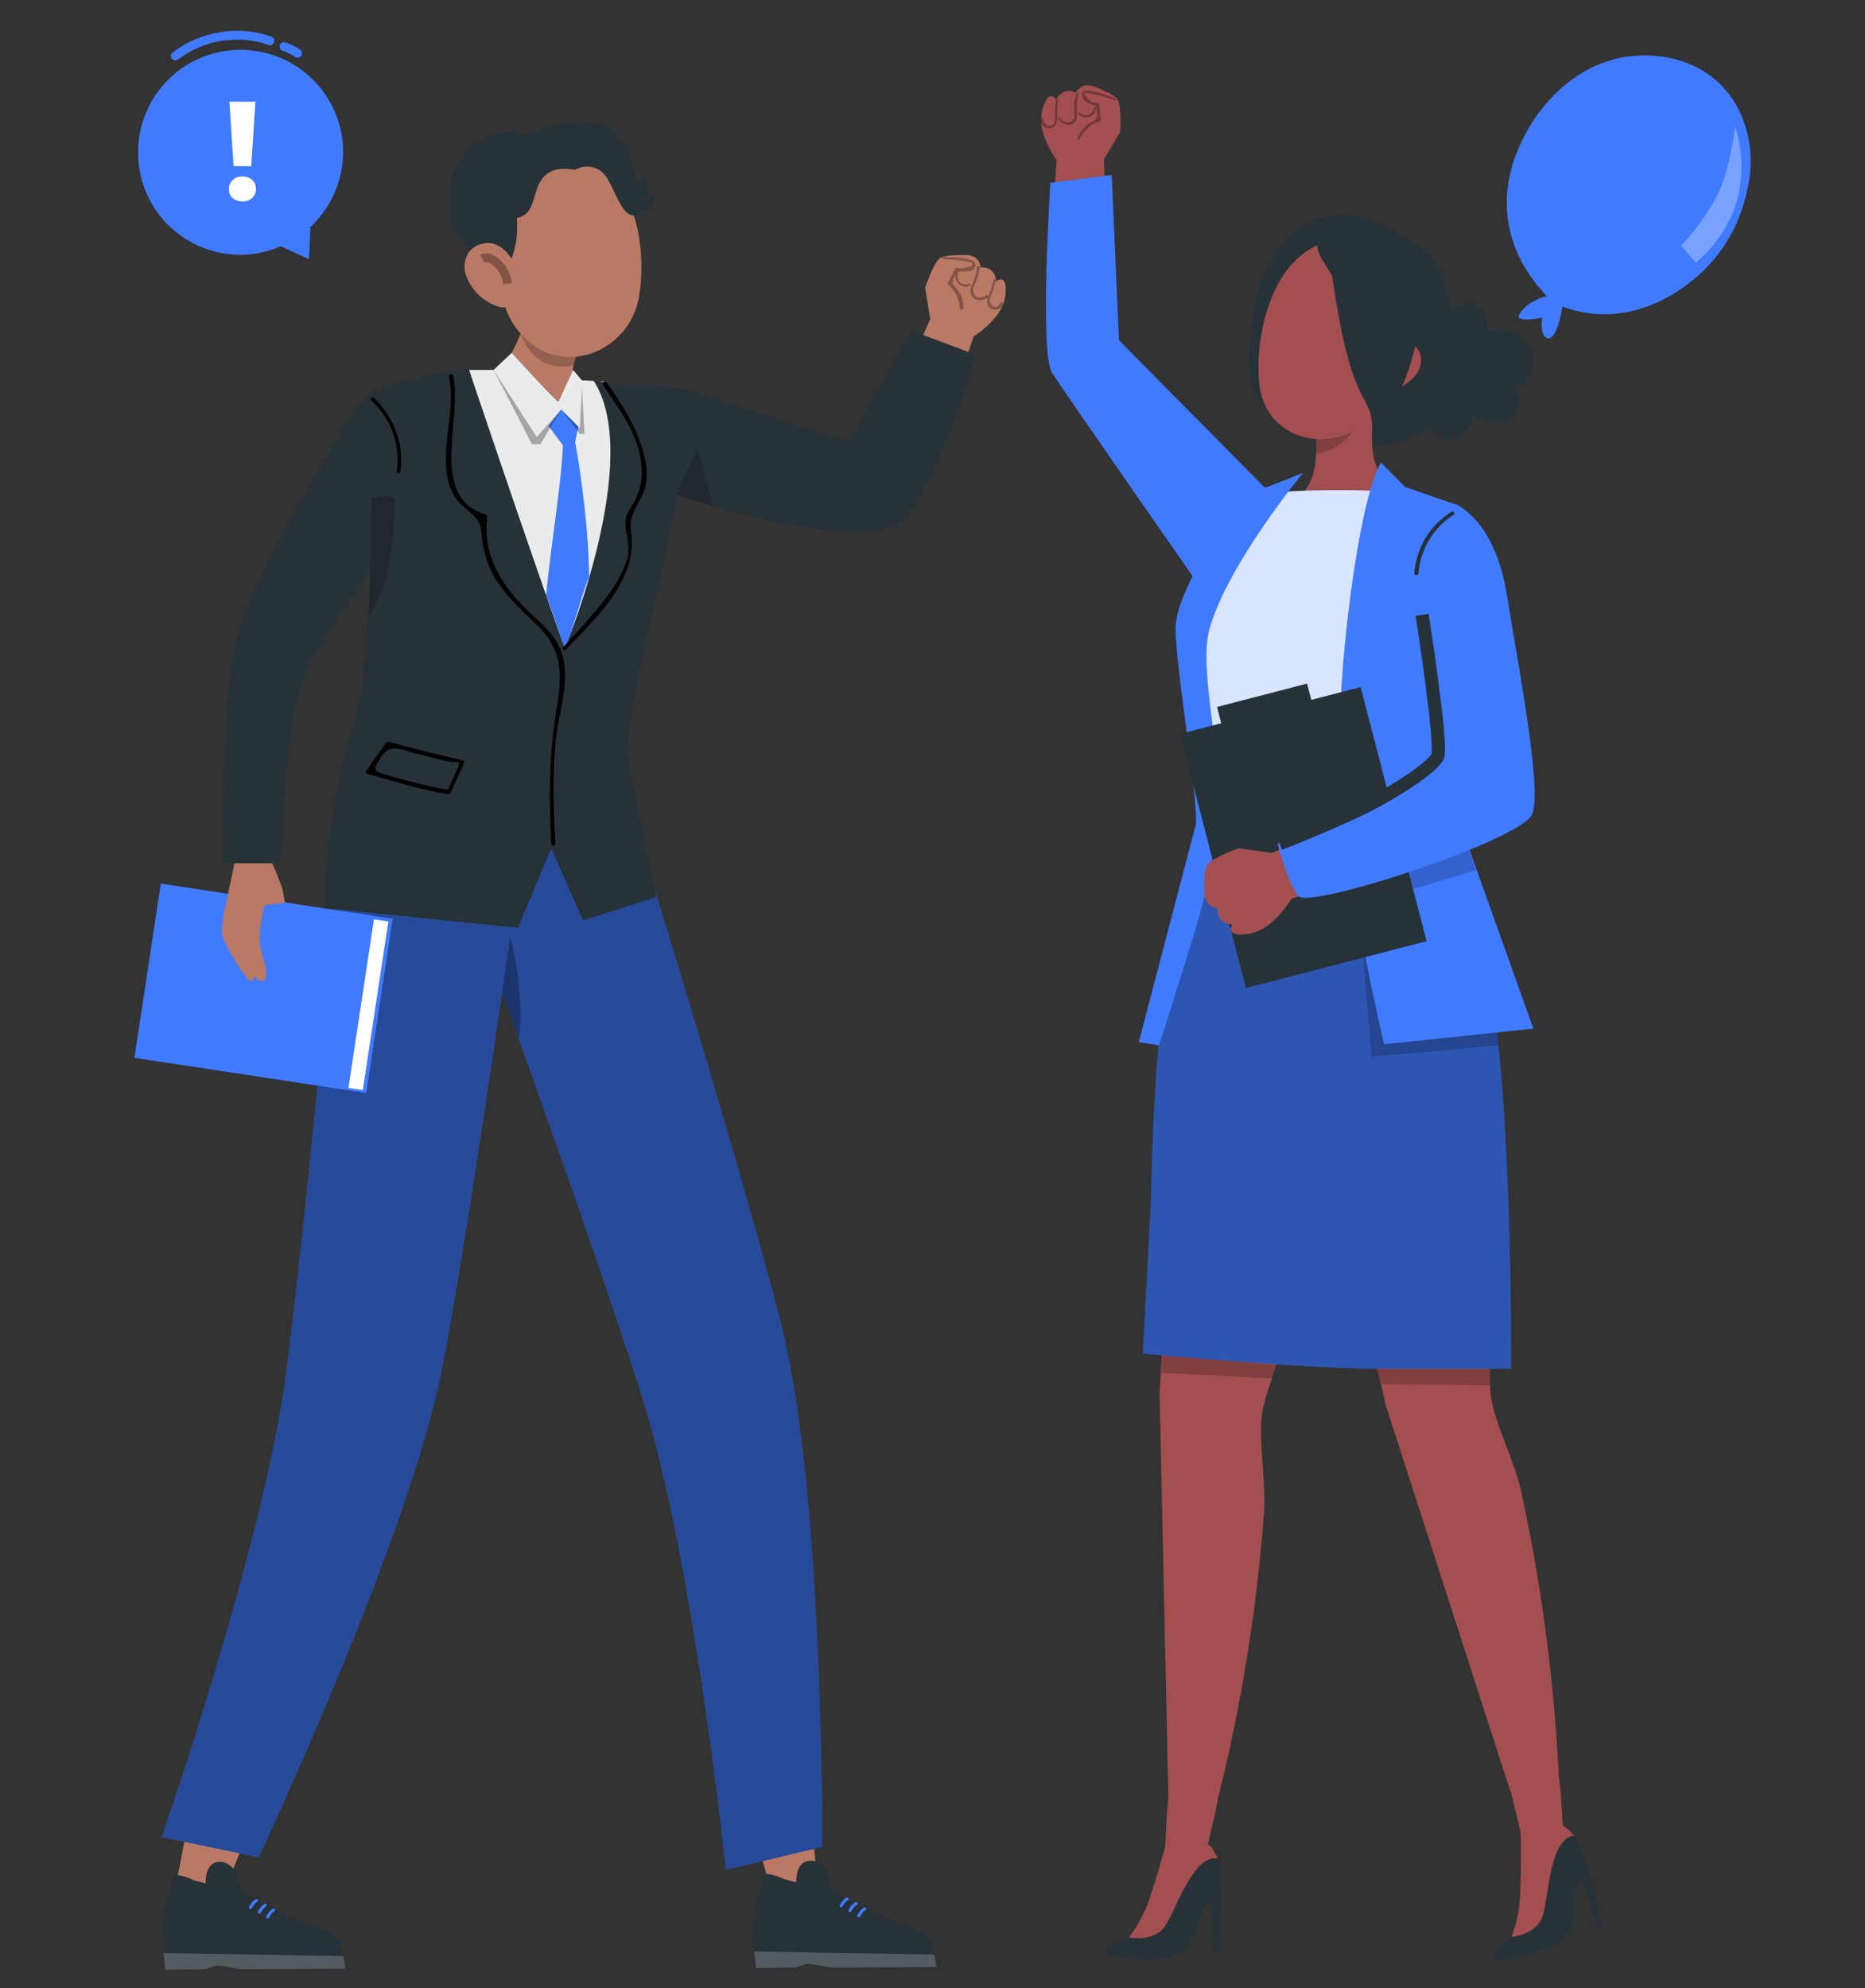 <svg width="106" height="113" viewBox="0 0 106 113" fill="none" xmlns="http://www.w3.org/2000/svg">
<rect x="0" y="0" width="106" height="113" fill="#333333" stroke="none"/>
<path d="M17.856 4.598C15.611 2.293 11.917 2.234 9.612 4.48C7.307 6.726 7.248 10.42 9.494 12.724C11.237 14.497 13.808 14.941 15.965 13.995L17.561 14.734L17.649 12.902C17.679 12.872 17.709 12.872 17.709 12.843C20.043 10.567 20.102 6.903 17.856 4.598Z" fill="#407BFF"/>
<path d="M9.967 3.18C11.474 2.027 13.572 1.673 15.345 2.323" stroke="#407BFF" stroke-width="0.5" stroke-miterlimit="10" stroke-linecap="round" stroke-linejoin="round"/>
<path d="M16.142 2.648C16.408 2.737 16.674 2.855 16.911 3.032" stroke="#407BFF" stroke-width="0.5" stroke-miterlimit="10" stroke-linecap="round" stroke-linejoin="round"/>
<path d="M13.779 11.454C13.985 11.454 14.192 11.395 14.34 11.247C14.488 11.099 14.547 10.922 14.547 10.745C14.547 10.538 14.488 10.361 14.34 10.242C14.192 10.095 14.015 10.035 13.779 10.035C13.542 10.035 13.365 10.095 13.217 10.242C13.069 10.39 13.01 10.538 13.01 10.745C13.01 10.951 13.069 11.129 13.217 11.247C13.365 11.395 13.572 11.454 13.779 11.454ZM13.276 9.444H14.281L14.517 5.78H13.04L13.276 9.444Z" fill="white"/>
<path d="M54.233 22.505L55.326 19.137C55.326 19.137 55.947 18.723 56.331 18.309C56.715 17.896 57.158 17.364 57.158 16.477C57.188 15.561 56.626 15.975 56.626 15.975C56.508 15.059 55.74 15.207 55.74 15.207C55.651 14.409 54.824 14.497 54.824 14.497C54.824 14.497 53.849 14.468 53.464 14.645C53.08 14.852 52.578 16.359 52.578 16.359L52.873 18.132L51.425 21.383C51.544 21.383 54.233 22.505 54.233 22.505Z" fill="#B97964"/>
<g opacity="0.3">
<path d="M54.558 17.541C54.528 16.98 54.292 16.536 53.878 16.152C53.848 16.123 53.848 16.093 53.878 16.064C54.026 15.798 54.144 15.532 54.292 15.266C54.292 15.236 54.351 15.236 54.38 15.236C54.794 15.325 55.71 15.029 55.03 14.882C54.558 14.763 54.085 14.763 53.612 14.734C53.523 14.734 53.523 14.586 53.612 14.616C53.789 14.616 55.562 14.586 55.444 15.088C55.326 15.679 54.528 15.236 54.351 15.561C54.292 15.679 54.026 16.064 54.173 16.182C54.292 16.3 54.41 16.448 54.498 16.566C54.676 16.861 54.764 17.186 54.764 17.541C54.705 17.63 54.558 17.6 54.558 17.541Z" fill="black"/>
</g>
<g opacity="0.3">
<path d="M57.01 17.275C56.892 17.63 56.508 17.718 56.212 17.452C56.064 17.305 56.094 17.098 56.153 16.921C56.242 16.596 56.419 16.27 56.478 15.916C56.508 15.827 56.626 15.857 56.596 15.945C56.537 16.182 56.478 16.418 56.389 16.625C56.36 16.714 56.301 16.832 56.271 16.921C56.123 17.275 56.655 17.748 56.862 17.186C56.921 17.157 57.039 17.216 57.01 17.275Z" fill="black"/>
</g>
<g opacity="0.3">
<path d="M56.153 16.921C55.887 17.068 55.444 17.157 55.237 16.832C55.119 16.625 55.119 16.477 55.207 16.27C55.355 15.886 55.503 15.591 55.532 15.177C55.532 15.088 55.68 15.088 55.68 15.177C55.651 15.443 55.592 15.709 55.503 15.945C55.444 16.093 55.355 16.241 55.296 16.418C55.325 16.802 55.503 16.98 55.828 16.891C55.916 16.861 56.005 16.832 56.094 16.773C56.153 16.773 56.242 16.861 56.153 16.921Z" fill="black"/>
</g>
<g opacity="0.3">
<path d="M55.148 16.241C54.675 16.448 54.203 16.034 54.321 15.561C54.35 15.473 54.469 15.502 54.439 15.591C54.35 15.975 54.705 16.3 55.06 16.123C55.148 16.093 55.237 16.211 55.148 16.241Z" fill="black"/>
</g>
<path d="M34.966 21.826C34.966 21.826 37.98 21.796 39.812 22.387C41.437 22.89 48.057 25.135 48.204 25.017C48.352 24.928 51.78 18.782 51.78 18.782L55.474 20.171C55.474 20.171 52.962 28.563 51.041 29.775C48.352 31.489 38.01 28.002 38.01 28.002L34.966 21.826Z" fill="#263238"/>
<path opacity="0.2" d="M38.423 28.12L39.664 25.52L40.492 28.741L38.423 28.12Z" fill="black"/>
<path d="M34.848 13.404C36.503 13.877 36.325 11.572 35.793 10.538C34.877 8.706 33.193 12.902 34.848 13.404Z" fill="#263238"/>
<path d="M31.922 24.958C30.09 24.485 28.524 23.244 27.697 21.56C28.169 21.294 28.583 20.91 28.879 20.407C29.529 19.314 29.972 18.102 30.208 16.861C30.356 16.152 30.474 15.414 30.563 14.675L31.893 16.802L33.37 19.137C33.134 19.491 32.956 19.846 32.779 20.23C32.336 21.294 32.365 22.328 33.666 23.126C33.843 23.953 33.695 25.46 31.922 24.958Z" fill="#B97964"/>
<path opacity="0.2" d="M29.588 18.959C29.588 18.959 30.268 21.264 32.602 20.762L32.779 20.26L29.588 18.959Z" fill="black"/>
<path d="M28.258 11.572C28.967 9.474 31.243 8.381 33.341 9.09C36.207 10.095 36.798 14.35 36.296 16.98C35.734 19.905 32.218 21.412 29.942 19.314C28.406 17.925 28.376 16.211 28.081 13.345C27.992 12.754 28.081 12.133 28.258 11.572Z" fill="#B97964"/>
<path d="M37.182 11.099C37.182 11.099 36.916 11.424 36.65 11.306C36.916 10.892 36.886 10.36 36.591 9.976C36.591 9.976 36.414 10.419 36.177 10.419C36.059 9.356 35.616 8.322 34.907 7.524C33.695 6.017 29.588 7.701 29.588 7.701C29.588 7.701 28.79 6.992 27.046 8.203C25.392 9.356 25.185 11.779 25.716 12.784C26.16 13.818 27.224 14.822 28.642 15.384C29.351 14.556 29.44 13.286 29.381 12.399C29.588 12.34 29.794 12.252 29.972 12.074C30.622 11.454 30.179 9.208 32.69 9.651C33.133 9.385 33.695 9.415 34.138 9.71C34.907 10.213 35.291 12.843 36.384 12.133C37.507 11.395 37.182 11.099 37.182 11.099Z" fill="#263238"/>
<path d="M26.515 15.739C26.81 16.477 27.401 17.068 28.14 17.364C29.115 17.777 29.735 16.921 29.558 15.945C29.41 15.059 28.731 13.788 27.697 13.818C26.662 13.847 26.16 14.822 26.515 15.739Z" fill="#B97964"/>
<path opacity="0.3" d="M28.849 16.123C28.79 15.591 28.494 15.088 28.051 14.793C27.874 14.675 27.608 14.586 27.401 14.704" stroke="black" stroke-width="0.5" stroke-miterlimit="10"/>
<path d="M11.533 99.217L9.937 107.491L12.567 107.934L15.522 100.635L11.533 99.217Z" fill="#B97964"/>
<path d="M9.405 111.923L11.71 111.894C11.71 111.894 12.183 111.657 12.449 111.687C12.715 111.717 13.66 111.894 13.66 111.894L19.629 111.864C19.57 111.598 19.6 111.362 19.511 111.155C19.422 110.919 19.423 110.682 19.304 110.505C18.92 109.884 18.831 109.796 17.738 109.441C16.852 109.146 14.281 107.816 14.281 107.816C14.281 107.816 13.601 107.757 13.542 106.723C13.513 106.339 12.951 105.866 12.656 105.836C12.094 105.748 11.799 106.102 11.71 106.664L11.681 107.048L11.001 106.87C11.001 106.87 9.671 106.22 9.76 106.87C9.789 107.225 9.051 108.85 9.198 110.15C9.228 110.446 9.257 110.741 9.287 110.978C9.346 111.539 9.405 111.923 9.405 111.923Z" fill="#263238"/>
<g opacity="0.2">
<path d="M19.629 111.894L13.66 111.923C13.66 111.923 12.715 111.746 12.449 111.717C12.183 111.687 11.71 111.923 11.71 111.923L9.405 111.953C9.405 111.953 9.376 111.569 9.287 111.007L19.511 111.185C19.57 111.392 19.57 111.628 19.629 111.894Z" fill="white"/>
</g>
<path d="M15.611 108.496C15.581 108.466 15.552 108.466 15.493 108.496C15.345 108.584 15.227 108.732 15.138 108.909C15.079 108.998 15.227 109.087 15.286 108.998C15.374 108.85 15.463 108.702 15.611 108.614C15.64 108.614 15.67 108.555 15.611 108.496Z" fill="#407BFF"/>
<path d="M15.138 108.23C15.108 108.2 15.079 108.2 15.02 108.23C14.872 108.318 14.754 108.466 14.665 108.643C14.606 108.732 14.754 108.821 14.813 108.732C14.902 108.584 14.99 108.437 15.138 108.348C15.168 108.318 15.168 108.259 15.138 108.23Z" fill="#407BFF"/>
<path d="M14.636 107.964C14.606 107.934 14.576 107.934 14.517 107.964C14.37 108.052 14.251 108.2 14.163 108.377C14.104 108.466 14.251 108.555 14.31 108.466C14.399 108.318 14.488 108.171 14.636 108.082C14.665 108.052 14.665 107.993 14.636 107.964Z" fill="#407BFF"/>
<path d="M41.555 99.572L43.89 107.668L46.431 106.87L45.752 99.01L41.555 99.572Z" fill="#B97964"/>
<path d="M42.974 111.864L45.279 111.835C45.279 111.835 45.752 111.569 46.018 111.628C46.284 111.657 47.229 111.835 47.229 111.835L53.198 111.805C53.139 111.539 53.169 111.303 53.08 111.096C52.991 110.86 52.991 110.623 52.873 110.446C52.489 109.825 52.4 109.737 51.307 109.382C50.421 109.087 47.85 107.757 47.85 107.757C47.85 107.757 47.17 107.698 47.111 106.664C47.081 106.279 46.52 105.807 46.224 105.777C45.663 105.688 45.367 106.043 45.279 106.604L45.249 106.989L44.57 106.811C44.57 106.811 43.24 106.161 43.329 106.811C43.358 107.166 42.619 108.791 42.767 110.091C42.797 110.387 42.826 110.682 42.856 110.919C42.944 111.48 42.974 111.864 42.974 111.864Z" fill="#263238"/>
<g opacity="0.2">
<path d="M53.198 111.805L47.229 111.835C47.229 111.835 46.284 111.658 46.018 111.628C45.752 111.598 45.279 111.835 45.279 111.835L42.974 111.864C42.974 111.864 42.944 111.48 42.856 110.919L53.08 111.096C53.169 111.303 53.169 111.569 53.198 111.805Z" fill="white"/>
</g>
<path d="M49.209 108.437C49.179 108.407 49.15 108.407 49.091 108.437C48.943 108.525 48.825 108.673 48.736 108.85C48.677 108.939 48.825 109.028 48.884 108.939C48.972 108.791 49.061 108.643 49.209 108.555C49.238 108.525 49.238 108.466 49.209 108.437Z" fill="#407BFF"/>
<path d="M48.707 108.141C48.677 108.112 48.648 108.112 48.589 108.141C48.441 108.23 48.322 108.377 48.234 108.555C48.175 108.643 48.322 108.732 48.382 108.643C48.47 108.496 48.559 108.348 48.707 108.259C48.766 108.259 48.766 108.2 48.707 108.141Z" fill="#407BFF"/>
<path d="M48.204 107.875C48.175 107.846 48.145 107.846 48.086 107.875C47.938 107.964 47.82 108.111 47.731 108.289C47.672 108.377 47.82 108.466 47.879 108.377C47.968 108.23 48.056 108.082 48.204 107.993C48.234 107.993 48.263 107.934 48.204 107.875Z" fill="#407BFF"/>
<path d="M46.727 104.979L41.26 106.279C41.26 106.279 39.457 88.786 36.502 79.419C34.877 74.277 32.011 66.092 29.499 59.088C28.258 55.601 27.105 52.44 26.248 50.046C25.303 47.416 24.712 45.761 24.712 45.761L34.375 41.329C34.375 41.329 42.294 66.742 44.451 75.488C46.815 85.092 46.727 104.979 46.727 104.979Z" fill="#407BFF"/>
<path opacity="0.4" d="M46.727 104.979L41.26 106.279C41.26 106.279 39.457 88.786 36.502 79.419C34.877 74.277 32.011 66.092 29.499 59.088C28.258 55.601 27.105 52.44 26.248 50.046C25.303 47.416 24.712 45.761 24.712 45.761L34.375 41.329C34.375 41.329 42.294 66.742 44.451 75.488C46.815 85.092 46.727 104.979 46.727 104.979Z" fill="black"/>
<path opacity="0.3" d="M29.499 59.088C28.258 55.601 27.105 52.44 26.248 50.046C26.899 50.075 27.549 50.312 28.051 50.726C29.263 53.326 29.765 56.222 29.499 59.088Z" fill="black"/>
<path d="M30.474 42.688C30.474 42.688 26.869 69.047 25.096 77.912C23.175 87.604 14.694 105.57 14.694 105.57L9.198 104.418C9.198 104.418 14.99 87.811 16.261 78.059C17.679 67.185 19.836 42.599 19.836 42.599L30.474 42.688Z" fill="#407BFF"/>
<path opacity="0.4" d="M30.474 42.688C30.474 42.688 26.869 69.047 25.096 77.912C23.175 87.604 14.694 105.57 14.694 105.57L9.198 104.418C9.198 104.418 14.99 87.811 16.261 78.059C17.679 67.185 19.836 42.599 19.836 42.599L30.474 42.688Z" fill="black"/>
<path d="M9.14 50.223L22.316 52.22L20.816 62.124L7.639 60.127L9.14 50.223Z" fill="#407BFF"/>
<path d="M22.073 52.378L20.621 61.961L19.803 61.837L21.255 52.254L22.073 52.378Z" fill="white"/>
<path d="M15.079 51.435C14.931 51.553 14.636 53.385 14.813 53.947C14.99 54.508 15.315 55.542 14.99 55.719C14.665 55.897 14.458 55.424 14.458 55.424C14.458 55.424 14.429 55.956 14.133 55.69C13.838 55.424 12.774 53.769 12.626 53.09C12.508 52.41 13.276 49.603 13.335 48.923C13.365 48.716 13.099 46.589 13.099 46.589L15.699 46.618L15.433 48.982C15.492 49.071 15.936 50.135 16.054 50.548L16.202 51.317L15.079 51.435Z" fill="#B97964"/>
<path d="M21.018 22.476C21.018 22.476 20.871 21.855 18.064 26.731C15.64 30.927 14.37 33.528 13.601 35.773C12.538 38.906 12.656 49.071 12.656 49.071H15.936C15.936 49.071 16.202 41.388 17.206 38.61C18.211 35.862 21.55 32.7 22.2 29.686C22.348 29.006 22.644 27.736 22.703 26.436C22.732 24.337 22.407 23.628 21.018 22.476Z" fill="#263238"/>
<path d="M26.662 21.028H28.051L29.085 20.053C29.085 20.053 31.686 22.919 31.745 22.831C31.774 22.742 32.572 21.028 32.572 21.028L33.075 21.619L34.316 21.678L36.916 26.051L36.355 32.316L29.499 34.296L26.662 21.028Z" fill="#263238"/>
<path opacity="0.9" d="M26.662 21.028H28.051L29.085 20.053C29.085 20.053 31.686 22.919 31.745 22.831C31.774 22.742 32.572 21.028 32.572 21.028L33.075 21.619L34.316 21.678L36.916 26.051L34.345 41.329L29.499 34.296L26.662 21.028Z" fill="white"/>
<path d="M32.602 24.663C33.075 27.086 33.459 30.336 33.488 32.789C33.193 33.38 32.425 36.276 32.099 36.867C31.834 36.187 31.331 34.503 31.036 33.853C31.302 30.957 32.129 26.14 31.981 24.574L32.602 24.663Z" fill="#407BFF"/>
<path d="M32.513 26.022L32.868 24.249L31.892 23.274L31.183 24.219L32.513 26.022Z" fill="#407BFF"/>
<path opacity="0.3" d="M28.051 21.028L30.504 24.84L31.893 23.274L30.711 25.254H30.238L28.051 21.028Z" fill="black"/>
<path opacity="0.3" d="M31.892 23.274L32.956 24.337L33.074 22.003L33.222 24.663H32.956L31.892 23.274Z" fill="black"/>
<path d="M18.448 51.612L29.44 52.735L31.331 48.214L33.134 52.321L37.3 50.992L35.587 42.629C36.473 36.571 37.803 32.227 38.335 28.859C39.014 24.515 37.153 22.328 37.153 22.328C33.961 21.589 33.725 21.619 33.725 21.619C36.621 26.022 32.1 36.867 32.1 36.867C29.529 29.597 26.662 21.028 26.662 21.028C24.712 21.117 22.791 21.56 21.018 22.358C21.018 22.358 21.55 37.192 20.043 41.417C18.536 45.614 18.448 51.612 18.448 51.612Z" fill="#263238"/>
<path opacity="0.2" d="M22.437 28.327C22.437 28.327 22.555 32.73 20.93 35.094C21.048 32.877 21.107 30.454 21.107 28.356C21.639 28.268 21.964 28.061 22.437 28.327Z" fill="black"/>
<path d="M22.555 26.79C22.762 25.254 22.23 23.806 21.107 22.771C20.988 22.683 21.166 22.506 21.255 22.624C22.407 23.717 22.968 25.224 22.762 26.79C22.762 26.938 22.525 26.938 22.555 26.79Z" fill="black"/>
<path d="M25.746 21.323C26.337 23.717 24.298 28.268 27.608 29.243C27.667 29.272 27.697 29.331 27.697 29.391C27.401 31.548 28.554 33.38 30.09 34.798C31.065 35.685 31.893 36.394 32.07 37.753C32.277 39.142 31.745 40.62 31.597 41.979C31.39 43.959 31.45 45.968 31.568 47.948C31.568 48.096 31.361 48.096 31.331 47.948C31.183 45.318 31.213 42.718 31.656 40.117C31.981 38.255 31.922 36.867 30.504 35.507C29.647 34.68 28.849 33.971 28.199 32.966C27.697 32.168 27.431 31.252 27.372 30.307C27.283 29.302 26.751 29.272 26.101 28.563C24.476 26.701 26.042 23.599 25.51 21.412C25.51 21.264 25.717 21.205 25.746 21.323Z" fill="black"/>
<path d="M25.48 45.141C23.914 44.904 22.407 44.402 20.87 43.988C20.811 43.959 20.752 43.87 20.811 43.811C21.195 43.279 21.579 42.747 21.934 42.215C21.964 42.186 22.023 42.156 22.052 42.156C23.471 42.54 24.889 42.895 26.308 43.22C26.396 43.249 26.396 43.309 26.367 43.397C26.101 43.959 25.864 44.52 25.598 45.082C25.539 45.2 25.362 45.111 25.421 44.963C25.628 44.52 25.805 44.106 26.012 43.663C26.248 43.131 25.983 43.397 25.48 43.279C24.83 43.131 24.18 42.954 23.559 42.806C22.821 42.629 22.2 42.245 21.698 42.983C21.166 43.752 21.166 43.84 22.082 44.077C23.234 44.402 24.387 44.727 25.569 44.904C25.687 44.934 25.598 45.141 25.48 45.141Z" fill="black"/>
<path d="M34.493 21.767C35.439 23.096 36.295 24.426 36.65 26.051C36.768 26.524 36.798 27.086 36.709 27.529C36.561 28.386 35.705 29.184 35.852 30.07C36.325 32.907 33.961 35.035 32.158 36.926C32.07 37.044 31.893 36.867 32.011 36.778C32.927 35.803 33.813 34.828 34.611 33.764C35.025 33.173 35.379 32.552 35.616 31.873C35.882 31.134 35.557 30.484 35.557 29.775C35.557 29.509 35.557 29.331 35.705 29.095C36.355 28.09 36.591 27.381 36.414 26.14C36.207 24.574 35.143 23.185 34.286 21.914C34.197 21.767 34.404 21.648 34.493 21.767Z" fill="black"/>
<path d="M81.064 23.628L82.216 18.28C82.275 17.6 83.014 17.098 83.664 17.246C84.314 17.423 84.728 18.221 84.462 18.841C85.378 18.546 86.501 18.871 86.974 19.728C87.446 20.555 87.003 21.826 86.087 22.033C86.589 22.594 86.323 23.599 85.673 23.953C84.994 24.308 84.137 24.042 83.634 23.481C83.782 24.19 83.191 24.958 82.453 25.017C81.714 25.047 81.004 24.338 81.064 23.628Z" fill="#263238"/>
<path d="M78.02 25.401C78.02 25.401 82.955 25.047 82.837 21.146C82.748 18.575 82.334 15.354 80.975 14.261C76.454 10.656 73.824 12.784 73.115 13.581C72.612 14.143 71.697 15.561 71.46 16.743C70.249 22.653 71.667 22.535 72.228 23.54C72.76 24.544 78.02 25.401 78.02 25.401Z" fill="#263238"/>
<path d="M74.208 21.53C74.711 23.333 75.302 26.701 74.12 27.913C74.12 27.913 75.39 29.066 78.7 30.277C79.705 30.011 79.764 27.913 79.764 27.913C77.695 27.44 77.873 24.722 78.109 23.303L74.208 21.53Z" fill="#A34F50"/>
<path opacity="0.2" d="M77.163 23.244L74.769 24.781C74.799 25.106 74.799 25.46 74.769 25.785C75.538 25.756 76.779 25.017 77.015 24.219C77.133 23.924 77.163 23.599 77.163 23.244Z" fill="black"/>
<path d="M80.355 18.25C79.793 21.205 79.616 22.446 77.931 23.865C75.39 25.992 71.903 24.869 71.578 21.855C71.283 19.166 72.228 14.763 75.272 13.788C77.281 13.05 79.498 14.113 80.207 16.093C80.443 16.802 80.502 17.541 80.355 18.25Z" fill="#A34F50"/>
<path d="M80.414 21.383C79.941 21.915 79.32 22.21 78.788 22.239C77.991 22.299 77.813 20.998 78.227 20.26C78.611 19.61 79.439 19.255 80.177 19.55C80.887 19.816 80.946 20.762 80.414 21.383Z" fill="#A34F50"/>
<path opacity="0.2" d="M78.729 20.91C78.788 20.644 78.995 20.378 79.232 20.23C79.468 20.082 79.764 20.023 80.059 20.112" stroke="black" stroke-width="0.5" stroke-miterlimit="10" stroke-linecap="round" stroke-linejoin="round"/>
<path d="M75.715 15.679C76.956 24.367 78.109 21.737 77.99 25.047C79.261 23.126 80.236 21.176 80.591 18.841C80.827 17.689 80.62 16.714 80.325 15.591C79.941 14.468 78.759 13.434 77.636 13.345C77.222 13.286 75.272 13.64 74.947 13.877C74.622 14.113 75.508 15.295 75.715 15.679Z" fill="#263238"/>
<path d="M66.407 102.172L65.905 79.182L67.559 50.873L77.636 53.562C78.611 59.059 74.769 63.078 74.769 63.078C74.976 66.83 74.06 71.677 73.174 75.282C72.435 78.266 71.933 79.094 71.726 80.394C71.519 81.871 71.962 84.088 71.844 85.979C71.43 91.445 70.573 96.853 69.244 102.142L69.066 103.059L68.269 106.457L66.141 106.545L66.318 103.147L66.407 102.172Z" fill="#A34F50"/>
<path opacity="0.2" d="M72.553 77.557L72.317 78.355L65.993 78.03L66.052 77.025L72.553 77.557Z" fill="black"/>
<path d="M62.979 110.682C63.334 110.416 63.718 110.239 64.132 110.121C64.132 110.121 65.402 108.968 66.141 105.334L67.737 104.979C68.298 104.861 68.86 105.127 69.155 105.6C69.214 105.659 69.244 105.748 69.244 105.807C69.303 106.191 69.362 106.575 69.362 106.989C69.391 108.318 69.362 109.648 69.244 110.978H68.948V108.466C68.948 107.609 68.239 108.584 68.032 109.5C67.825 110.416 67.382 111.362 65.491 111.332C63.334 111.332 62.418 111.185 62.979 110.682Z" fill="#263238"/>
<path d="M66.466 104.063C66.466 104.063 66.052 105.718 65.462 107.521C65.196 108.466 64.752 109.353 64.161 110.121C64.161 110.121 65.55 110.416 66.2 109.5C66.85 108.584 67.796 105.393 69.214 105.629C69.096 105.393 68.978 105.157 68.801 104.95C68.535 104.625 66.466 104.063 66.466 104.063Z" fill="#A34F50"/>
<path d="M82.718 52.055C85.23 57.049 82.689 62.014 82.689 62.014C83.989 65.56 84.491 70.435 84.669 74.159C84.816 77.232 84.55 78.148 84.757 79.478C84.994 80.985 86.058 82.965 86.471 84.826C87.624 90.145 88.333 95.553 88.599 100.96L88.717 101.995L88.924 105.482L86.914 106.161L86.117 102.852L85.88 101.847H85.851L78.788 79.951L72.287 52.351L82.718 52.055Z" fill="#A34F50"/>
<path opacity="0.2" d="M84.669 77.793V78.739L78.493 78.68L78.286 77.793H84.669Z" fill="black"/>
<path d="M84.994 110.978C85.26 110.623 85.555 110.328 85.94 110.091C85.94 110.091 86.826 108.614 86.472 104.95L87.919 104.152C88.422 103.886 89.042 103.945 89.456 104.329C89.515 104.388 89.574 104.447 89.604 104.506C89.781 104.861 89.929 105.216 90.047 105.6C90.461 106.87 90.815 108.171 91.052 109.471L90.786 109.559L90.047 107.166C89.811 106.339 89.397 107.491 89.456 108.407C89.486 109.353 89.367 110.416 87.565 110.889C85.467 111.48 84.58 111.628 84.994 110.978Z" fill="#263238"/>
<path d="M86.412 103.62C86.412 103.62 86.501 105.304 86.412 107.225C86.412 108.2 86.265 109.175 85.91 110.091C85.91 110.091 87.329 109.973 87.683 108.909C88.038 107.846 88.038 104.536 89.456 104.329C89.279 104.122 89.102 103.945 88.895 103.797C88.57 103.561 86.412 103.62 86.412 103.62Z" fill="#A34F50"/>
<path d="M65.432 67.924L64.959 76.936C64.959 76.936 74.031 77.793 78.286 77.793C82.541 77.793 85.881 77.793 85.881 77.793C85.881 77.793 85.999 60.034 84.255 53.917C82.66 48.303 80.709 46.855 80.709 46.855C80.709 46.855 68.032 46.648 68.032 47.416C66.378 51.671 65.55 60.063 65.432 67.924Z" fill="#407BFF"/>
<path opacity="0.3" d="M65.432 67.924L64.959 76.936C64.959 76.936 74.031 77.793 78.286 77.793C82.541 77.793 85.881 77.793 85.881 77.793C85.881 77.793 85.999 60.034 84.255 53.917C82.66 48.303 80.709 46.855 80.709 46.855C80.709 46.855 68.032 46.648 68.032 47.416C66.378 51.671 65.55 60.063 65.432 67.924Z" fill="black"/>
<path opacity="0.2" d="M85.171 59.413L77.961 60.063C77.961 60.063 76.957 48.805 76.868 46.175C76.779 43.545 76.868 38.876 76.868 38.876L85.083 58.675L85.171 59.413Z" fill="black"/>
<path d="M67.914 35.833C67.914 34.828 68.15 33.853 68.623 32.966L71.165 28.149C71.815 28.061 72.465 28.002 73.115 27.943C75.065 27.824 77.429 27.824 79.409 27.972C80.414 28.09 81.507 28.474 82.6 28.977C82.748 29.095 83.694 30.247 83.221 31.755C80.886 39.497 80.473 43.427 80.739 46.855C76.454 47.416 69.569 48.45 68.239 47.682C69.953 40.767 67.944 38.758 67.914 35.833Z" fill="#407BFF"/>
<path opacity="0.8" d="M67.914 35.833C67.914 34.828 68.15 33.853 68.623 32.966L71.165 28.149C71.815 28.061 72.465 28.002 73.115 27.943C75.065 27.824 77.429 27.824 79.409 27.972C80.414 28.09 81.507 28.474 82.6 28.977C82.748 29.095 83.694 30.247 83.221 31.755C80.886 39.497 80.473 43.427 80.739 46.855C76.454 47.416 69.569 48.45 68.239 47.682C69.953 40.767 67.944 38.758 67.914 35.833Z" fill="white"/>
<path d="M78.493 26.288L79.852 27.677L82.925 28.741L83.073 36.039C82.334 38.847 81.773 43.338 81.773 43.397L87.151 58.468L78.67 59.354C78.67 59.354 76.336 49.721 76.158 43.161C75.951 38.433 77.222 28.327 78.493 26.288Z" fill="#407BFF"/>
<path opacity="0.2" d="M83.487 48.303L83.9 49.455L77.045 51.523L76.838 50.194L83.487 48.303Z" fill="black"/>
<path d="M74.061 26.879C74.061 26.879 69.805 32.02 68.742 35.744C68.062 38.197 69.658 43.604 69.244 47.091C68.889 50.164 67.619 53.917 65.875 59.413L64.723 59.236L67.914 47.061C68.328 46.648 66.732 37.576 66.821 35.596C66.909 33.262 70.633 28.061 70.633 28.061L72.199 27.618L74.061 26.879Z" fill="#407BFF"/>
<path d="M67.066 41.717L77.334 39.052L81.082 53.496L70.814 56.16L67.066 41.717Z" fill="#263238"/>
<path d="M69.171 40.183L74.29 38.854L74.662 40.284L69.542 41.613L69.171 40.183Z" fill="#263238"/>
<path d="M77.016 49.839L73.41 51.08C73.41 51.08 72.967 51.76 72.554 52.174C72.14 52.587 71.578 53.06 70.603 53.119C69.628 53.149 70.042 52.558 70.042 52.558C69.067 52.469 69.215 51.612 69.215 51.612C68.358 51.553 68.446 50.637 68.446 50.637C68.446 50.637 68.387 49.603 68.594 49.189C68.801 48.775 70.396 48.214 70.396 48.214L72.288 48.48L75.775 47.002C75.804 47.091 77.016 49.839 77.016 49.839Z" fill="#A34F50"/>
<path d="M82.718 28.652C82.718 28.652 84.935 29.479 85.644 33.794C86.294 37.871 87.653 44.816 87.092 46.264C86.53 47.741 74.415 51.701 73.794 50.932C73.174 50.164 72.612 47.948 72.612 47.948C72.612 47.948 81.773 44.904 81.714 42.983C81.655 41.033 80.62 34.651 80.827 33.941C81.034 33.232 82.718 28.652 82.718 28.652Z" fill="#407BFF"/>
<path d="M80.828 34.946C80.828 34.946 81.98 42.304 81.714 42.984C81.419 43.663 78.907 45.288 76.602 46.323C74.386 47.327 72.731 47.948 72.731 47.948" stroke="#263238" stroke-width="0.75" stroke-miterlimit="10"/>
<path d="M82.6 29.272C81.448 30.011 80.739 31.223 80.621 32.582C80.621 32.73 80.384 32.73 80.384 32.582C80.502 31.134 81.241 29.893 82.482 29.095C82.63 29.006 82.719 29.213 82.6 29.272Z" fill="#263238"/>
<path d="M59.817 12.636L60.054 9.09C60.054 9.09 59.61 8.469 59.433 7.967C59.226 7.465 59.019 6.785 59.344 5.928C59.669 5.071 60.024 5.662 60.024 5.662C60.467 4.864 61.147 5.278 61.147 5.278C61.502 4.569 62.27 4.953 62.27 4.953C62.27 4.953 63.186 5.278 63.481 5.603C63.777 5.928 63.659 7.524 63.659 7.524L62.743 9.06L62.861 12.606C62.743 12.606 59.817 12.636 59.817 12.636Z" fill="#A34F50"/>
<g opacity="0.3">
<path d="M61.236 7.849C61.384 7.553 61.531 7.346 61.768 7.11C62.034 6.874 62.418 6.903 62.359 6.46C62.329 6.223 62.359 6.017 62.093 5.958C61.945 5.928 61.827 5.869 61.709 5.78C61.59 5.692 61.502 5.514 61.502 5.337C61.531 4.835 63.216 5.544 63.364 5.573C63.452 5.603 63.423 5.721 63.334 5.692C62.891 5.544 62.418 5.396 61.945 5.307C61.856 5.278 61.738 5.278 61.65 5.278C61.413 5.337 62.566 6.194 61.886 5.721C62.034 5.81 62.241 5.839 62.418 5.869C62.447 5.869 62.477 5.898 62.477 5.928C62.507 6.223 62.536 6.519 62.566 6.814C62.566 6.844 62.536 6.874 62.507 6.874C61.975 7.051 61.59 7.405 61.354 7.908C61.325 7.996 61.206 7.937 61.236 7.849Z" fill="black"/>
</g>
<g opacity="0.3">
<path d="M59.315 6.785C59.315 7.08 59.581 7.258 59.847 7.08C59.995 6.962 59.965 6.726 59.965 6.549C59.965 6.253 59.995 5.987 60.024 5.692C60.024 5.603 60.172 5.632 60.143 5.721C60.084 6.046 60.084 6.371 60.084 6.726C60.084 6.903 60.024 7.14 59.847 7.228C59.492 7.405 59.138 7.199 59.167 6.785C59.167 6.696 59.315 6.696 59.315 6.785Z" fill="black"/>
</g>
<g opacity="0.3">
<path d="M60.201 6.667C60.379 6.933 60.704 7.051 60.97 6.844C61.117 6.726 61.058 6.43 61.058 6.253C61.029 5.928 61.088 5.632 61.176 5.337C61.206 5.248 61.324 5.278 61.295 5.367C61.206 5.692 61.176 6.046 61.206 6.371C61.206 6.608 61.236 6.755 61.088 6.933C60.792 7.287 60.319 7.021 60.113 6.726C60.053 6.667 60.172 6.608 60.201 6.667Z" fill="black"/>
</g>
<g opacity="0.3">
<path d="M61.383 6.401C61.679 6.696 62.122 6.519 62.181 6.135C62.181 6.046 62.329 6.076 62.299 6.164C62.24 6.667 61.62 6.844 61.295 6.489C61.236 6.43 61.324 6.342 61.383 6.401Z" fill="black"/>
</g>
<path d="M72.228 28.061L63.599 19.344L63.186 9.947L59.699 10.39C59.699 10.39 59.078 20.053 59.788 21.176C60.497 22.299 67.914 32.937 67.914 32.937L72.228 28.061Z" fill="#407BFF"/>
<path d="M87.92 16.837C85.763 14.591 85.054 11.755 86.147 8.829C87.24 5.933 89.723 3.451 92.796 3.185C94.362 3.038 96.046 3.392 97.287 4.367C99.09 5.727 99.799 8.209 99.385 10.425C98.972 12.641 97.997 14.444 96.253 15.892C94.539 17.31 91.821 18.551 88.807 17.428C88.807 17.428 88.511 19.32 87.979 19.231C87.477 19.142 87.654 18.049 87.654 18.049C87.654 18.049 86.058 18.403 86.354 17.872C86.797 17.074 87.92 16.837 87.92 16.837Z" fill="#407BFF"/>
<g opacity="0.3">
<path d="M95.544 13.971C95.84 14.296 96.105 14.621 96.401 14.917C97.494 14.001 98.322 12.759 98.735 11.371C99.09 10.011 99.06 8.534 98.617 7.174C98.617 7.174 98.381 9.538 97.612 11.075C96.755 12.759 95.544 13.971 95.544 13.971Z" fill="white"/>
</g>
</svg>
